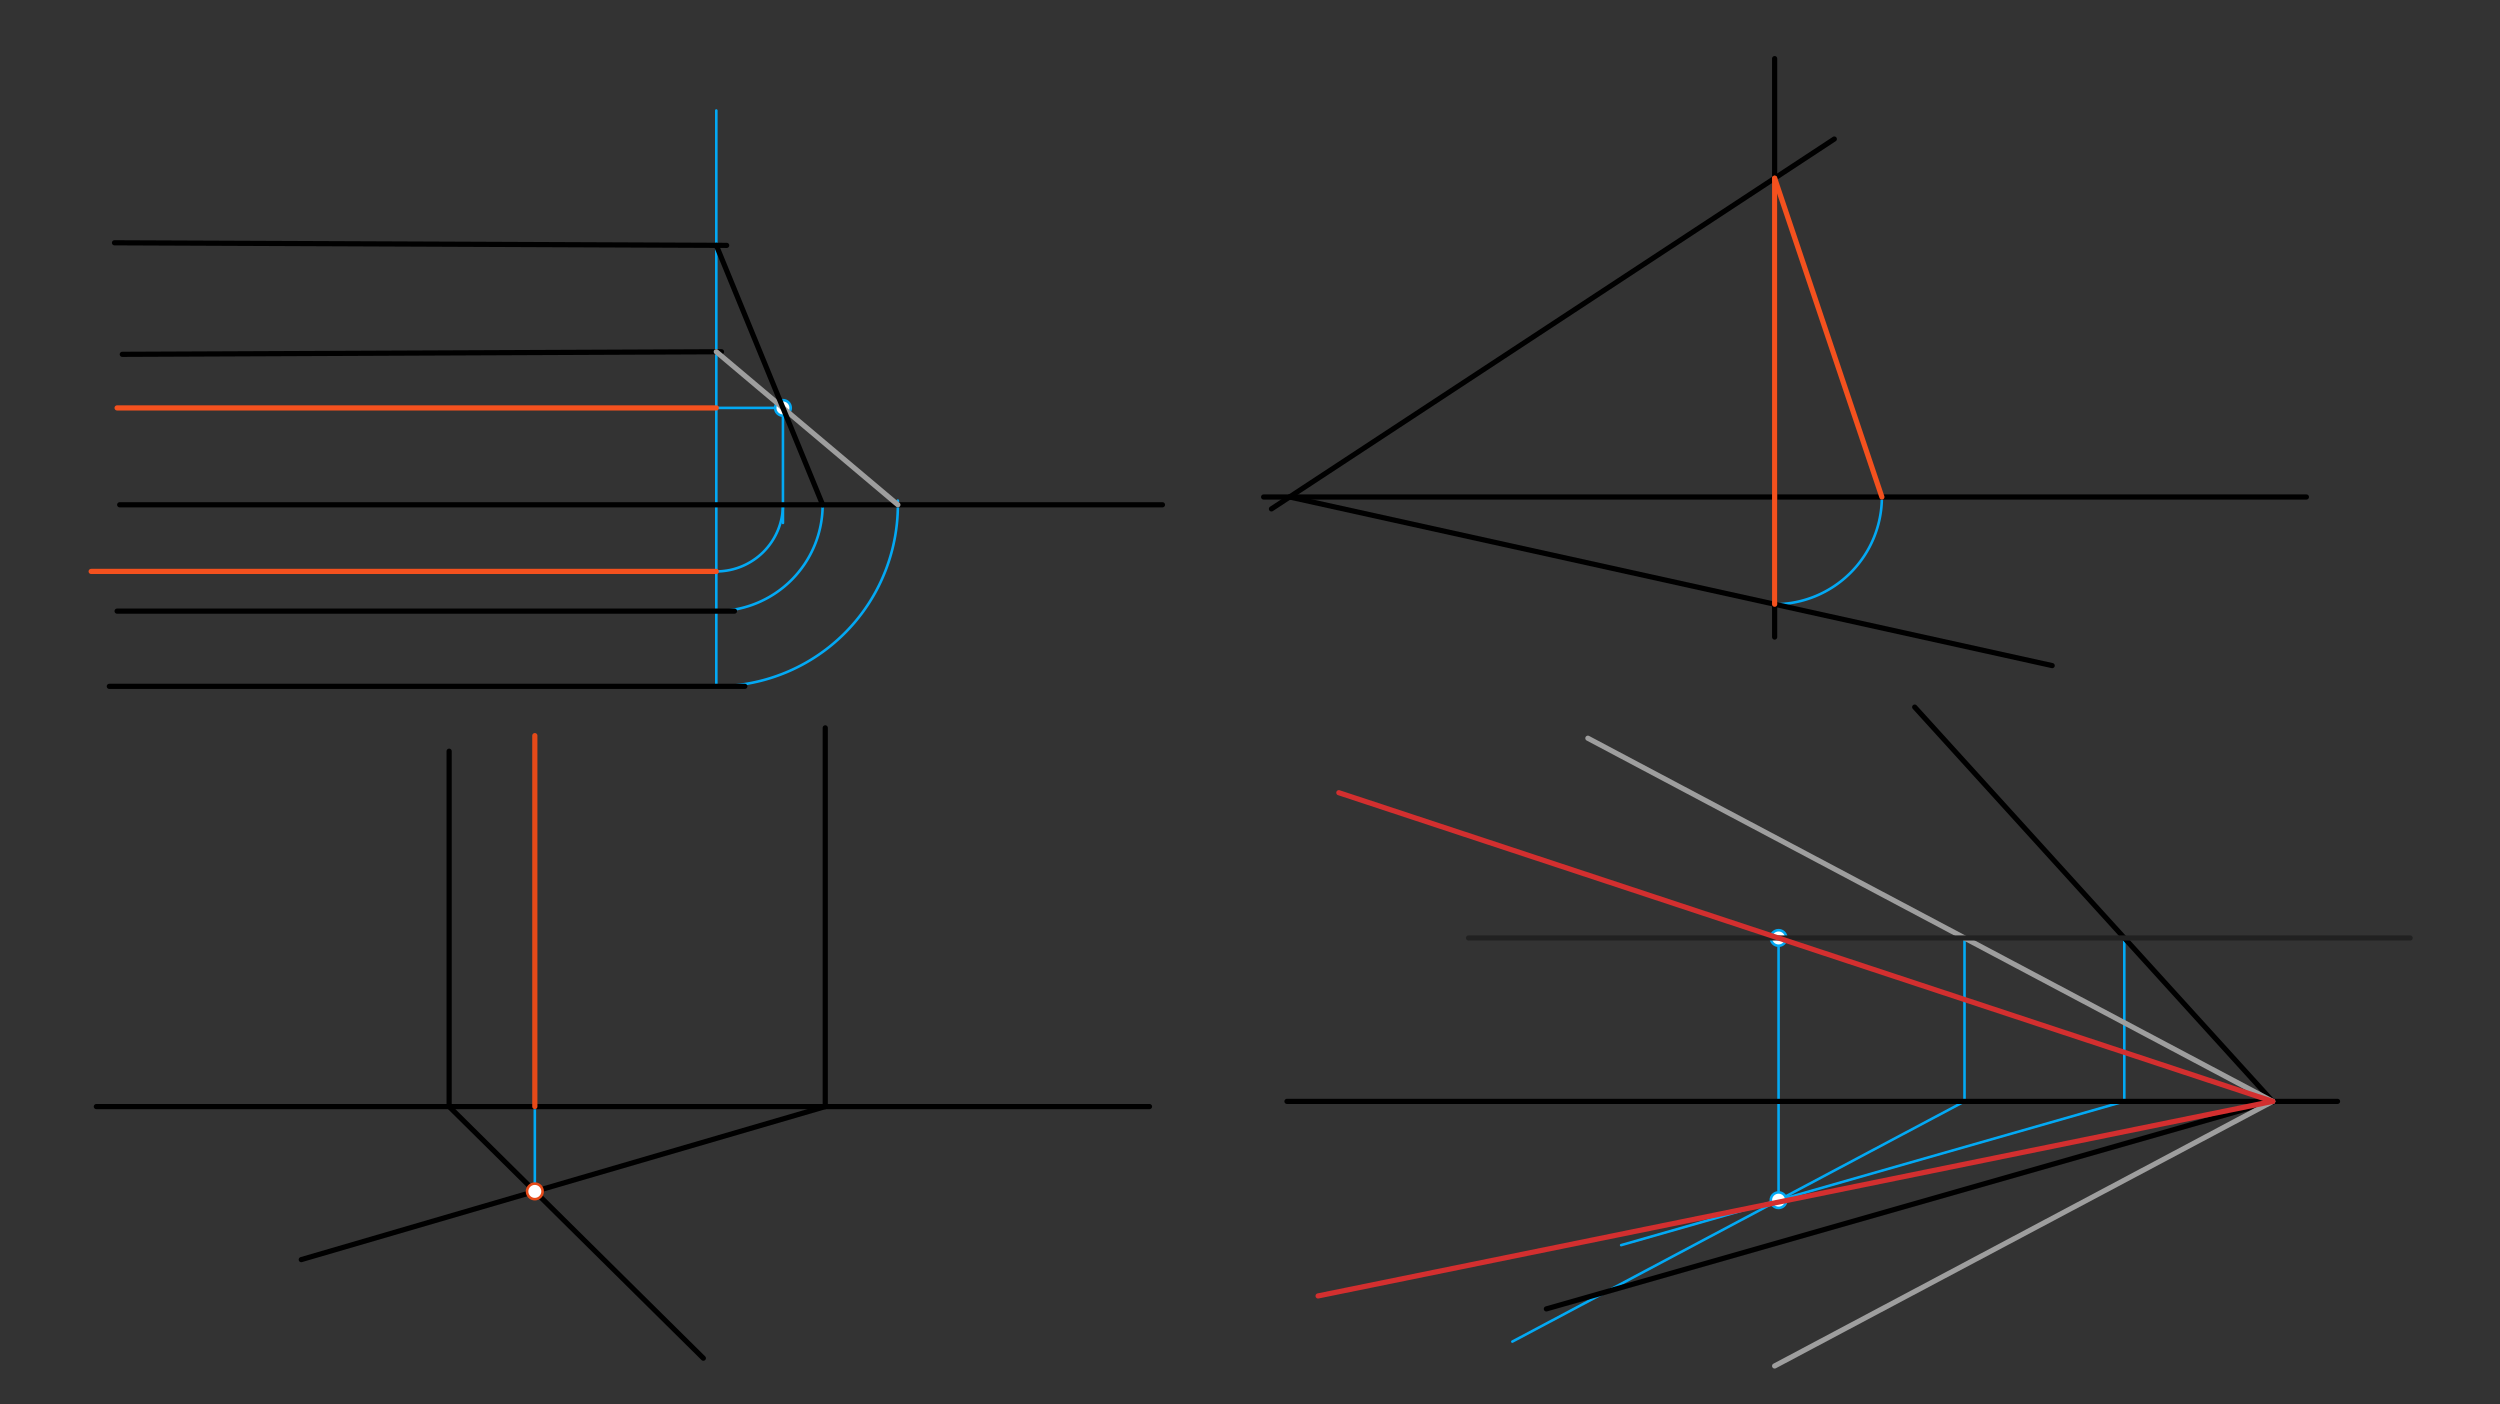 <svg xmlns="http://www.w3.org/2000/svg" class="svg--816" height="100%" preserveAspectRatio="xMidYMid meet" viewBox="0 0 963.78 541.417" width="100%"><rect x="0" y="0" width="963.78" height="541.417" fill="#333333" stroke="none"/><defs><marker id="marker-arrow" markerHeight="16" markerUnits="userSpaceOnUse" markerWidth="24" orient="auto-start-reverse" refX="24" refY="4" viewBox="0 0 24 8"><path d="M 0 0 L 24 4 L 0 8 z" stroke="inherit"></path></marker></defs><g class="aux-layer--949"><g class="element--733"><line stroke="#03A9F4" stroke-dasharray="none" stroke-linecap="round" stroke-width="1" x1="276.143" x2="276.143" y1="264.597" y2="42.597"></line></g><g class="element--733"><path d="M 276.143 264.597 A 70 70 0 0 0 346.124 192.982" fill="none" stroke="#03A9F4" stroke-dasharray="none" stroke-linecap="round" stroke-width="1"></path></g><g class="element--733"><path d="M 276.143 235.597 A 41 41 0 0 0 317.143 194.597" fill="none" stroke="#03A9F4" stroke-dasharray="none" stroke-linecap="round" stroke-width="1"></path></g><g class="element--733"><line stroke="#03A9F4" stroke-dasharray="none" stroke-linecap="round" stroke-width="1" x1="301.837" x2="269.143" y1="157.259" y2="157.259"></line></g><g class="element--733"><line stroke="#03A9F4" stroke-dasharray="none" stroke-linecap="round" stroke-width="1" x1="301.837" x2="301.837" y1="157.259" y2="201.597"></line></g><g class="element--733"><path d="M 301.837 194.597 A 25.694 25.694 0 0 1 276.143 220.291" fill="none" stroke="#03A9F4" stroke-dasharray="none" stroke-linecap="round" stroke-width="1"></path></g><g class="element--733"><path d="M 684.143 232.941 A 41.344 41.344 0 0 0 725.486 191.597" fill="none" stroke="#03A9F4" stroke-dasharray="none" stroke-linecap="round" stroke-width="1"></path></g><g class="element--733"><line stroke="#03A9F4" stroke-dasharray="none" stroke-linecap="round" stroke-width="1" x1="757.343" x2="757.343" y1="361.597" y2="424.597"></line></g><g class="element--733"><line stroke="#03A9F4" stroke-dasharray="none" stroke-linecap="round" stroke-width="1" x1="757.343" x2="583.027" y1="424.597" y2="517.203"></line></g><g class="element--733"><line stroke="#03A9F4" stroke-dasharray="none" stroke-linecap="round" stroke-width="1" x1="818.945" x2="818.945" y1="361.597" y2="424.597"></line></g><g class="element--733"><line stroke="#03A9F4" stroke-dasharray="none" stroke-linecap="round" stroke-width="1" x1="818.945" x2="624.977" y1="424.597" y2="480.017"></line></g><g class="element--733"><line stroke="#03A9F4" stroke-dasharray="none" stroke-linecap="round" stroke-width="1" x1="685.66" x2="685.66" y1="462.679" y2="361.597"></line></g><g class="element--733"><line stroke="#03A9F4" stroke-dasharray="none" stroke-linecap="round" stroke-width="1" x1="206.182" x2="206.182" y1="459.299" y2="419.597"></line></g><g class="element--733"><circle cx="301.837" cy="157.259" r="3" stroke="#03A9F4" stroke-width="1" fill="#ffffff"></circle>}</g><g class="element--733"><circle cx="685.66" cy="462.679" r="3" stroke="#03A9F4" stroke-width="1" fill="#ffffff"></circle>}</g><g class="element--733"><circle cx="685.66" cy="361.597" r="3" stroke="#03A9F4" stroke-width="1" fill="#ffffff"></circle>}</g></g><g class="main-layer--75a"><g class="element--733"><line stroke="#000000" stroke-dasharray="none" stroke-linecap="round" stroke-width="2" x1="46.143" x2="448.143" y1="194.597" y2="194.597"></line></g><g class="element--733"><line stroke="#000000" stroke-dasharray="none" stroke-linecap="round" stroke-width="2" x1="487.143" x2="889.143" y1="191.597" y2="191.597"></line></g><g class="element--733"><line stroke="#000000" stroke-dasharray="none" stroke-linecap="round" stroke-width="2" x1="37.143" x2="443.143" y1="426.597" y2="426.597"></line></g><g class="element--733"><line stroke="#000000" stroke-dasharray="none" stroke-linecap="round" stroke-width="2" x1="496.143" x2="901.143" y1="424.597" y2="424.597"></line></g><g class="element--733"><line stroke="#000000" stroke-dasharray="none" stroke-linecap="round" stroke-width="2" x1="47.143" x2="278.143" y1="136.597" y2="135.597"></line></g><g class="element--733"><line stroke="#000000" stroke-dasharray="none" stroke-linecap="round" stroke-width="2" x1="44.143" x2="280.143" y1="93.597" y2="94.597"></line></g><g class="element--733"><line stroke="#000000" stroke-dasharray="none" stroke-linecap="round" stroke-width="2" x1="45.143" x2="283.143" y1="235.597" y2="235.597"></line></g><g class="element--733"><line stroke="#000000" stroke-dasharray="none" stroke-linecap="round" stroke-width="2" x1="42.143" x2="287.143" y1="264.597" y2="264.597"></line></g><g class="element--733"><line stroke="#000000" stroke-dasharray="none" stroke-linecap="round" stroke-width="2" x1="707.143" x2="490.159" y1="53.597" y2="196.187"></line></g><g class="element--733"><line stroke="#000000" stroke-dasharray="none" stroke-linecap="round" stroke-width="2" x1="497.143" x2="791.143" y1="191.597" y2="256.597"></line></g><g class="element--733"><line stroke="#000000" stroke-dasharray="none" stroke-linecap="round" stroke-width="2" x1="684.143" x2="684.143" y1="22.597" y2="245.597"></line></g><g class="element--733"><line stroke="#000000" stroke-dasharray="none" stroke-linecap="round" stroke-width="2" x1="738.143" x2="876.368" y1="272.597" y2="424.845"></line></g><g class="element--733"><line stroke="#000000" stroke-dasharray="none" stroke-linecap="round" stroke-width="2" x1="876.143" x2="596.143" y1="424.597" y2="504.597"></line></g><g class="element--733"><line stroke="#9E9E9E" stroke-dasharray="none" stroke-linecap="round" stroke-width="2" x1="612.143" x2="876.143" y1="284.597" y2="424.597"></line></g><g class="element--733"><line stroke="#9E9E9E" stroke-dasharray="none" stroke-linecap="round" stroke-width="2" x1="876.143" x2="684.143" y1="424.597" y2="526.597"></line></g><g class="element--733"><line stroke="#000000" stroke-dasharray="none" stroke-linecap="round" stroke-width="2" x1="173.143" x2="173.143" y1="289.597" y2="426.597"></line></g><g class="element--733"><line stroke="#000000" stroke-dasharray="none" stroke-linecap="round" stroke-width="2" x1="173.143" x2="271.143" y1="426.597" y2="523.597"></line></g><g class="element--733"><line stroke="#000000" stroke-dasharray="none" stroke-linecap="round" stroke-width="2" x1="318.143" x2="318.143" y1="280.597" y2="426.597"></line></g><g class="element--733"><line stroke="#000000" stroke-dasharray="none" stroke-linecap="round" stroke-width="2" x1="318.143" x2="116.143" y1="426.597" y2="485.597"></line></g><g class="element--733"><line stroke="#9E9E9E" stroke-dasharray="none" stroke-linecap="round" stroke-width="2" x1="276.143" x2="346.143" y1="135.606" y2="194.597"></line></g><g class="element--733"><line stroke="#000000" stroke-dasharray="none" stroke-linecap="round" stroke-width="2" x1="276.143" x2="317.143" y1="94.58" y2="194.597"></line></g><g class="element--733"><line stroke="#F4511E" stroke-dasharray="none" stroke-linecap="round" stroke-width="2" x1="276.143" x2="45.143" y1="157.259" y2="157.259"></line></g><g class="element--733"><line stroke="#F4511E" stroke-dasharray="none" stroke-linecap="round" stroke-width="2" x1="276.143" x2="35.143" y1="220.291" y2="220.291"></line></g><g class="element--733"><line stroke="#F4511E" stroke-dasharray="none" stroke-linecap="round" stroke-width="2" x1="684.143" x2="725.486" y1="68.712" y2="191.597"></line></g><g class="element--733"><line stroke="#F4511E" stroke-dasharray="none" stroke-linecap="round" stroke-width="2" x1="684.143" x2="684.143" y1="68.712" y2="232.941"></line></g><g class="element--733"><line stroke="#212121" stroke-dasharray="none" stroke-linecap="round" stroke-width="2" x1="566.143" x2="929.143" y1="361.597" y2="361.597"></line></g><g class="element--733"><line stroke="#D32F2F" stroke-dasharray="none" stroke-linecap="round" stroke-width="2" x1="876.143" x2="508.143" y1="424.597" y2="499.597"></line></g><g class="element--733"><line stroke="#D32F2F" stroke-dasharray="none" stroke-linecap="round" stroke-width="2" x1="876.143" x2="516.143" y1="424.597" y2="305.597"></line></g><g class="element--733"><line stroke="#E64A19" stroke-dasharray="none" stroke-linecap="round" stroke-width="2" x1="206.182" x2="206.182" y1="426.597" y2="283.597"></line></g><g class="element--733"><circle cx="206.182" cy="459.299" r="3" stroke="#E64A19" stroke-width="1" fill="#ffffff"></circle>}</g></g><g class="snaps-layer--ac6"></g><g class="temp-layer--52d"></g></svg>
